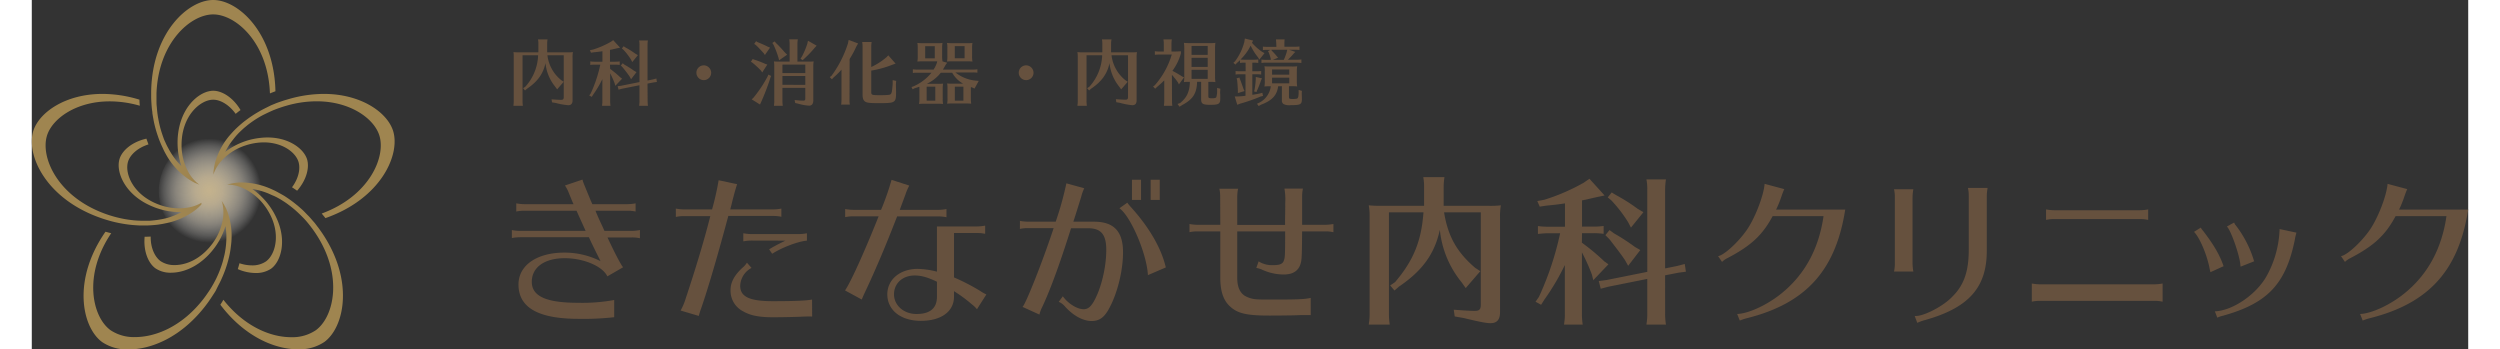 <svg xmlns="http://www.w3.org/2000/svg" xmlns:xlink="http://www.w3.org/1999/xlink" viewBox="0 0 804.27 115.31" width="365" height="51"><rect x="0" y="0" width="804.27" height="115.31" fill="#333333" stroke="none"/><defs><style>.cls-1{fill:#66513e;}.cls-2{fill:url(#名称未設定グラデーション_3);}.cls-3{fill:#9f8550;}</style><radialGradient id="名称未設定グラデーション_3" cx="335.92" cy="49.65" r="9.91" gradientTransform="translate(-549.45 -26.95) scale(1.81 1.81)" gradientUnits="userSpaceOnUse"><stop offset="0" stop-color="#c4b28d"/><stop offset="0.1" stop-color="#c6b591" stop-opacity="0.96"/><stop offset="0.25" stop-color="#ccbc9c" stop-opacity="0.87"/><stop offset="0.42" stop-color="#d5c9af" stop-opacity="0.7"/><stop offset="0.62" stop-color="#e3dac8" stop-opacity="0.48"/><stop offset="0.83" stop-color="#f3f0e9" stop-opacity="0.2"/><stop offset="0.96" stop-color="#fff" stop-opacity="0"/></radialGradient></defs><g id="レイヤー_2" data-name="レイヤー 2"><g id="レイヤー_1-2" data-name="レイヤー 1"><path class="cls-1" d="M159.93,67.13a16.15,16.15,0,0,0,2.71.27h16.18c-.33-.76-.38-.82-1.57-3.79A12.81,12.81,0,0,0,176,61.23l5.79-1.95c.27,1.08.38,1.24,2.65,6.76l.6,1.36h11.58a16.67,16.67,0,0,0,2.7-.27v2.7a11.56,11.56,0,0,0-2.7-.27H186.07c.54,1.35,1.08,2.6,2.38,5.36l.59,1.3h9a15.69,15.69,0,0,0,2.71-.28v2.71a11.64,11.64,0,0,0-2.71-.27h-8c2.49,5.36,4.39,8.93,5.14,9.85l-5.19,3c-1.51-3.3-7.74-6-14.07-6-6.65,0-10.87,3-10.87,7.8s4.87,6.92,15.2,6.92a58.23,58.23,0,0,0,12-.92v5.68a90.36,90.36,0,0,1-11.74.54c-13.36,0-19.85-3.73-19.85-11.36,0-6.28,6.06-10.5,15.09-10.5a26.15,26.15,0,0,1,12,2.82c-1.57-3.14-3-6-3.84-7.9H161.18a16.05,16.05,0,0,0-2.71.27V75.94a14.66,14.66,0,0,0,2.71.28h21.64l-3-6.66H162.64a11.33,11.33,0,0,0-2.71.27Z"/><path class="cls-1" d="M212.6,68.86a16.15,16.15,0,0,0,2.71.27h9.25a91.07,91.07,0,0,0,2.17-9.63l6.11,1.3c-.16.43-.43,1.29-.87,2.86l-.59,2.22L231,67.45l-.44,1.68h14.18a16.45,16.45,0,0,0,2.7-.27v2.7a12.07,12.07,0,0,0-2.7-.27H229.92c-3.36,12.61-6.76,24.19-8.93,30.41a25.74,25.74,0,0,0-.81,2.59l-6-1.78a20.7,20.7,0,0,0,1.74-4.17c3.08-9.25,6-18.82,8.06-27h-8.66a11.87,11.87,0,0,0-2.71.27Zm45,35.65a10,10,0,0,0-1.08-.05l-1.89.05c-1.84.11-6.82.22-9.9.22-4.55,0-7.41-.54-9.8-1.9a7.63,7.63,0,0,1-4.27-7.08c0-2.6,1.3-5,4.11-7.52a6.47,6.47,0,0,0,1.3-1.52l1.52,1.73a6.94,6.94,0,0,0-3.74,5.9c0,3.62,3.09,5.08,10.72,5.08,6.76,0,11.19-.16,13-.54Zm-20.07-25.1a13.5,13.5,0,0,0-2.65.27V77a15,15,0,0,0,2.65.27h15.64a14.45,14.45,0,0,0,2.7-.27v2.44c-2.81.21-8.17,2.22-11.47,4.33l-1-1.47c1.2-.7,1.63-1,4.06-2.21l1.3-.65Z"/><path class="cls-1" d="M268.5,69a16.05,16.05,0,0,0,2.71.27h9.14a86.41,86.41,0,0,0,3.46-9.9l5.85,1.89A17.9,17.9,0,0,0,288.47,64l-1.14,3.09-.38,1-.43,1.19h12.71a17.35,17.35,0,0,0,2.71-.27v2.7a13.19,13.19,0,0,0-2.71-.27H285.65c-3.57,9.2-6.92,17.21-10.55,24.89-.54,1.14-.81,1.79-1.13,2.54l-5.52-3c1.84-2.6,6.54-13,11.09-24.46h-8.33a11.87,11.87,0,0,0-2.71.27ZM312,74.75a15.63,15.63,0,0,0,2.71-.27v2.71a11.64,11.64,0,0,0-2.71-.27h-7.57V91.58A67.43,67.43,0,0,1,313,96a13.91,13.91,0,0,0,2.11,1.19L312,102.08a8.8,8.8,0,0,0-1.62-1.57,46.64,46.64,0,0,0-5.95-4.39v1.79c0,4.92-4.22,8-10.93,8s-11.09-3.57-11.09-8.77c0-4.87,4.22-8.38,10-8.38a26.83,26.83,0,0,1,6.38.92V74.75ZM298.8,93c-3.19-1.52-5.19-2.06-7.36-2.06-4,0-6.82,2.6-6.82,6.22s3.2,6.49,7.42,6.49c4.49,0,6.76-1.89,6.76-5.73Z"/><path class="cls-1" d="M326.19,72.91a15.06,15.06,0,0,0,2.7.27H338a106.64,106.64,0,0,0,3.52-12.66l5.9,1.63a14.46,14.46,0,0,0-1,2.81l-1.95,6.22-.65,2h6.82c6.55,0,9.58,3.2,9.58,10.07,0,6.49-2.06,14.34-5,19.31-1.46,2.38-3,3.41-5.35,3.41-2.92,0-6.17-1.84-8.82-4.81A5.45,5.45,0,0,0,339,99.64l1.35-1.84c1.68,2.38,4.71,4.28,6.88,4.28,1.29,0,2.27-.71,3.3-2.49,2.43-4.17,4.16-11.26,4.16-17.1,0-5.08-1.73-7.14-5.95-7.14h-5.68c-3.52,11.2-6.87,20.45-9.52,26l-.11.22a12.12,12.12,0,0,0-.81,2.27l-5.58-2.54c1-.76,6.66-15,10.28-26h-8.44a11.3,11.3,0,0,0-2.7.27Zm42.25,17.91c-.38-7.08-5.68-19.47-9.41-22.07l2.6-1.84a16.11,16.11,0,0,0,1.3,1.57c5.95,6.6,9.95,13.47,11.41,19.8Zm-2.27-31.49V66h-3V59.33Zm6.17,0V66h-3V59.33Z"/><path class="cls-1" d="M392.29,65a11.51,11.51,0,0,0-.27-2.7h6.17a15.43,15.43,0,0,0-.27,2.7v9.25h15.79V72.54c.06-3.68.06-3.68.06-5.58a20.22,20.22,0,0,0-.27-4.7h6.11a12.14,12.14,0,0,0-.27,2.43v6.76l0,1.19v1.57h7.63a16.67,16.67,0,0,0,2.7-.27v2.71a11.56,11.56,0,0,0-2.7-.27h-7.63c-.06,7.63-.11,9.3-.44,10.44-.65,2.54-2.54,3.79-5.62,3.79a17.16,17.16,0,0,1-7-1.52,8.47,8.47,0,0,0-2.06-.65l.76-2.16a8.28,8.28,0,0,0,4.87,1.24c2.27,0,3.14-.43,3.52-1.67.32-.92.37-1.95.37-9.47H397.92V91.63c0,2.87.75,4.76,2.32,5.9A8.72,8.72,0,0,0,404,98.78c.92.1,1.84.1,7.09.1,6.65,0,9.14-.1,11.09-.54V104H420.1c-.76,0-1.19,0-2.49.06s-6.28.11-9,.11c-7.73,0-10.65-.71-13.2-3.14-2.11-2-3.08-5-3.08-9.36V76.38h-7.47a11.3,11.3,0,0,0-2.7.27V73.94a16,16,0,0,0,2.7.27h7.47Z"/><path class="cls-1" d="M466.26,70.48c1.35,7.79,4.27,12.82,10.17,17.91l1.73,1.13-4.82,5.58L472,93.2a32.51,32.51,0,0,1-7.2-17.36c-1.67,7.9-5.78,13.58-13.57,18.82l-1.41,1.25-1.41-1.68L450,93.15c6-7,8.65-13.47,9.35-22.51l.06-.54H448v33.82a21.88,21.88,0,0,0,.27,3.24h-6.93l.06-.54a17.23,17.23,0,0,0,.22-2.7V71.13a17.55,17.55,0,0,0-.28-3.35,39.29,39.29,0,0,0,4.06.16H459.6V61.72a16.9,16.9,0,0,0-.27-3.25h7a20.87,20.87,0,0,0-.27,3.25v6.22h14.82a30,30,0,0,0,4.06-.16,21.48,21.48,0,0,0-.27,4v31.33c0,2.38-1,3.57-3.14,3.57-1.46,0-3.84-.49-9-1.73l-2.82-.49-.32-2.22c2.92.22,5.46.38,6.93.38s2-.43,2-2V70.1H466.2Z"/><path class="cls-1" d="M511.69,80.11a71.31,71.31,0,0,1,7.46,6.22l1.3.92-5,5.25L515,90.66a62.09,62.09,0,0,0-3.3-7.36v20.62a21.88,21.88,0,0,0,.27,3.24h-6.17l.06-.54a17.12,17.12,0,0,0,.21-2.7V87.47l-.05.16-.16.27a76.07,76.07,0,0,1-6.5,10.93l-1.13,1.78-1.84-1L497.51,98a99.16,99.16,0,0,0,7-21H500c-1.14.06-1.25.06-2.82.22v-2.6a23.76,23.76,0,0,0,3.25.22h5.68V67.13c-1.89.32-4.38.59-6.17.75l-2.16.33-.81-1.84,2.33-.43a66.19,66.19,0,0,0,13-5.63l1.89-1.3,5,5.52-2.38.49-2.81.64c-1.08.28-1.51.33-2.27.49v8.66h3.89a23.76,23.76,0,0,0,3.25-.22v2.6a23.15,23.15,0,0,0-3.25-.22h-3.89Zm27.48,23.81a23.37,23.37,0,0,0,.27,3.24H533l.06-.54a17.23,17.23,0,0,0,.22-2.7V92.07l-12.93,2.59-2.44.65-.65-2.54,2.49-.32,13.53-2.71V62.47a16.27,16.27,0,0,0-.28-3.24h6.44a22.19,22.19,0,0,0-.27,3.24V88.6l4-.81,2.48-.65.38,2.55-2.43.32-4.44.87ZM522.24,77a70.72,70.72,0,0,1,7,4.54l1.73,1-4,5.2-1-1.79c-1.24-1.89-2.6-3.62-5-6.76a1.53,1.53,0,0,1-.27-.32l-1.25-1.25,1.36-1.68ZM523,64.42a59.3,59.3,0,0,1,7.08,4.49L532,70.05l-4.11,5.08-1-1.89a45.65,45.65,0,0,0-5.47-7.09l-1.19-1,1.3-1.62Z"/><path class="cls-1" d="M598.31,71c-3.41,18.88-13.26,29.27-32,34a16.51,16.51,0,0,0-2.49.82l-.87-2.17c4.06-.16,10.66-3.35,15.37-7.41q10.88-9.25,13.14-24.89H574.66c-3.35,6.22-7,9.69-14.82,13.8a7.31,7.31,0,0,0-1.89,1.3l-1.3-1.9c1.89-.27,6.38-4.33,9.14-8.17,2.76-3.68,5.9-11.58,6.22-15.69l6.49,1.74c-.21.43-.54,1.29-.92,2.37a33.82,33.82,0,0,1-1.78,4.39h22.83Z"/><path class="cls-1" d="M614.73,89.63a11.78,11.78,0,0,0,.27-2.7V65.18a12.21,12.21,0,0,0-.27-2.71h6.38a16.68,16.68,0,0,0-.27,2.71V86.93a15.94,15.94,0,0,0,.27,2.7Zm6.81,14.66c2.6.33,9.42-3.13,12.45-6.38,3.79-3.73,5.41-8.28,5.41-15.47V64.74a12.12,12.12,0,0,0-.27-2.7h6.49a16.67,16.67,0,0,0-.27,2.7V82.49c.11,12.34-5.9,19.15-20.56,23.21a15,15,0,0,0-2.38.87Z"/><path class="cls-1" d="M703.39,99.59a11.59,11.59,0,0,0-2.71-.27H662.92a11.33,11.33,0,0,0-2.71.27v-6a16.15,16.15,0,0,0,2.71.27h37.76a16.68,16.68,0,0,0,2.71-.27Zm-4.76-27a11.59,11.59,0,0,0-2.71-.27H667.63a11.33,11.33,0,0,0-2.71.27V69.13a16.05,16.05,0,0,0,2.71.27h28.29a16.68,16.68,0,0,0,2.71-.27Z"/><path class="cls-1" d="M719.18,89.85c-.16-.7-.22-.92-.43-1.95-.92-4.27-3.2-9.58-5-11.36L716,75.13a4.15,4.15,0,0,0,.7,1c3.63,4.71,5.58,8.12,6.82,11.74Zm1.46,12.93c6.17-.27,14.12-5.9,17.37-12.17a34.29,34.29,0,0,0,4-15l5.57,1.19a13.88,13.88,0,0,0-.54,2.32c-3,14.66-9,21-23.75,25.11a7.68,7.68,0,0,0-1.84.64ZM729.13,88l-.1-.87c-.33-3-2.71-10-4.12-12a4.08,4.08,0,0,1-.27-.38L727,73.46a2.81,2.81,0,0,0,.6,1,36.07,36.07,0,0,1,6,11.8l-4.49,1.78Z"/><path class="cls-1" d="M803.94,71c-3.4,18.88-13.25,29.27-32,34a16.51,16.51,0,0,0-2.49.82l-.87-2.17c4.06-.16,10.66-3.35,15.37-7.41q10.88-9.25,13.14-24.89H780.3c-3.35,6.22-7,9.69-14.82,13.8a7.59,7.59,0,0,0-1.9,1.3l-1.3-1.9c1.9-.27,6.39-4.33,9.15-8.17,2.76-3.68,5.9-11.58,6.22-15.69l6.49,1.74c-.21.43-.54,1.29-.92,2.37a33.82,33.82,0,0,1-1.78,4.39h22.83Z"/><path class="cls-1" d="M170.23,18.42a12.45,12.45,0,0,0,4.57,8.06l.78.51-2.16,2.51-.61-.85a14.57,14.57,0,0,1-3.24-7.82c-.76,3.56-2.61,6.11-6.11,8.47l-.64.56-.63-.75.73-.49a16.28,16.28,0,0,0,4.21-10.13l0-.24H162V33.47a9.66,9.66,0,0,0,.12,1.46H159l0-.25a7.76,7.76,0,0,0,.09-1.21V18.71A7.81,7.81,0,0,0,159,17.2a15.91,15.91,0,0,0,1.83.08h6.4V14.47a7.73,7.73,0,0,0-.12-1.46h3.14a9.31,9.31,0,0,0-.12,1.46v2.81h6.67a12.27,12.27,0,0,0,1.83-.08,9.34,9.34,0,0,0-.12,1.83v14.1c0,1.07-.47,1.6-1.42,1.6A22,22,0,0,1,173,34l-1.27-.21-.15-1c1.32.09,2.46.17,3.12.17s.9-.2.9-.88V18.25H170.2Z"/><path class="cls-1" d="M190.92,22.75a32.35,32.35,0,0,1,3.36,2.8l.58.42-2.24,2.36-.22-.83a28.23,28.23,0,0,0-1.48-3.31v9.28a9.66,9.66,0,0,0,.12,1.46h-2.78l0-.25a7.76,7.76,0,0,0,.09-1.21V26.06l0,.08-.07.12a34.56,34.56,0,0,1-2.93,4.92l-.51.8-.82-.46.51-.73a44.94,44.94,0,0,0,3.14-9.45h-2.05c-.51,0-.56,0-1.26.1V20.27a10.86,10.86,0,0,0,1.46.1h2.55V16.91c-.85.15-2,.27-2.77.34l-1,.15-.36-.83,1-.2a29.74,29.74,0,0,0,5.84-2.53l.85-.58,2.27,2.48-1.07.22-1.27.29c-.49.12-.68.15-1,.22v3.9h1.75a11,11,0,0,0,1.46-.1v1.17a10.75,10.75,0,0,0-1.46-.1h-1.75Zm12.37,10.72a9.66,9.66,0,0,0,.12,1.46h-2.9l0-.25a7.76,7.76,0,0,0,.09-1.21V28.14l-5.82,1.16-1.09.3-.3-1.15,1.13-.14,6.08-1.22V14.82a7.82,7.82,0,0,0-.12-1.47h2.9a9.33,9.33,0,0,0-.12,1.47V26.58l1.8-.37,1.12-.29.17,1.14-1.1.15-2,.39Zm-7.62-12.1a32.26,32.26,0,0,1,3.16,2l.78.44-1.78,2.34-.44-.81c-.56-.85-1.17-1.63-2.26-3a.57.57,0,0,1-.12-.15l-.56-.56.61-.75Zm.34-5.68a28.07,28.07,0,0,1,3.19,2l.87.51-1.85,2.29-.44-.85a20.08,20.08,0,0,0-2.46-3.19l-.53-.46.58-.73Z"/><path class="cls-1" d="M224.27,24a2.44,2.44,0,1,1-2.43-2.43A2.48,2.48,0,0,1,224.27,24Z"/><path class="cls-1" d="M238.49,19.69a30.7,30.7,0,0,1,3.6,1.38l.71.25-1.68,2.58-.41-.59a30.74,30.74,0,0,0-2.78-2.58l-.54-.34.59-.92Zm5.58,5.38-.2.44a74.71,74.71,0,0,1-3.19,8.35l-.29.65-2.75-1.72.53-.47a40.53,40.53,0,0,0,4.8-7.23l.17-.46Zm-4.58-11.2c1.17.46,2.36,1,3.55,1.58l.66.27L242,18.15l-.39-.58c-1.37-1.49-1.88-2.05-2.63-2.73l-.51-.34.63-.9Zm6.23.39c.95.9,1.46,1.46,3,3.19l.63.6L246.7,19.9l-.27-1a29.16,29.16,0,0,0-1.56-4.07l-.41-.65.75-.51Zm2.07,19.21a11.22,11.22,0,0,0,.12,1.46H245l0-.25a7.87,7.87,0,0,0,.1-1.21V21.85a9.58,9.58,0,0,0-.12-1.58,16.36,16.36,0,0,0,1.82.07h3.36V14.45a7.67,7.67,0,0,0-.12-1.46h2.83a9.48,9.48,0,0,0-.13,1.46v5.89h3.53a13.93,13.93,0,0,0,1.83-.07,10.06,10.06,0,0,0-.12,1.9v11c0,1.12-.49,1.71-1.39,1.71a16.48,16.48,0,0,1-3.55-.64L252,34,251.81,33a22.1,22.1,0,0,0,2.8.22c.58,0,.73-.15.73-.74V29h-7.55Zm7.55-12.15h-7.55v2.8h7.55Zm0,6.69V25.09h-7.55V28Zm3.75-12.93-.71.76a33.45,33.45,0,0,1-3.33,3.48l-.59.56-.7-.51.44-.66A25.65,25.65,0,0,0,256,14.45l.22-1Z"/><path class="cls-1" d="M269.93,33.08a7.08,7.08,0,0,0,.12,1.46h-2.9l.05-.24a8.39,8.39,0,0,0,.08-1.22V23a26.38,26.38,0,0,1-2.56,2.53l-.61.63-.7-.7L264,25a36.54,36.54,0,0,0,5.41-10.64l.24-1.17,3.12,1.15-.61,1.07a32.09,32.09,0,0,1-2.19,4.07Zm7.18-2.73c0,1,.2,1.07,2.71,1.07,1.12,0,1.92,0,2.85-.09,1.16-.1,1.26-.32,1.51-3.66V26.45l1.16.25-.09,1.14c0,.88.05,1.54.05,2.41,0,3.73-.13,3.8-5.9,3.8-2.82,0-3.8-.12-4.38-.56s-.78-1.12-.78-2.48V15.33a7.67,7.67,0,0,0-.12-1.46h3.12a9.48,9.48,0,0,0-.13,1.46v6.79a21.58,21.58,0,0,0,5-3.21l.63-.64L285.15,21l-.9.3a33.69,33.69,0,0,1-7.14,2Z"/><path class="cls-1" d="M294.16,20.25h-.32c-.63,0-.85,0-1.51.07a9.16,9.16,0,0,0,.12-1.83v-2.8a7.88,7.88,0,0,0-.12-1.51,15.91,15.91,0,0,0,1.83.08h4.65a12.27,12.27,0,0,0,1.83-.08,9.23,9.23,0,0,0-.13,1.83v2.48a8.5,8.5,0,0,0,.13,1.78l1.53.44-.54.73c-.43.83-.68,1.22-.87,1.53h9.93a9.51,9.51,0,0,0,1.46-.1V24a10.68,10.68,0,0,0-1.46-.09h-5.82a12.67,12.67,0,0,0,6.5,2.68l1.22.12-1.39,2.53-.73-.34-.26-.1-.22-.05v3.65a9.4,9.4,0,0,0,.12,1.83,13.49,13.49,0,0,0-1.44-.07h-5c-.63,0-.85,0-1.51.07a9.16,9.16,0,0,0,.12-1.83V29.09a7.93,7.93,0,0,0-.12-1.54,16.45,16.45,0,0,0,1.83.07h3.45A9.28,9.28,0,0,1,303.83,24h-3.75a13.06,13.06,0,0,1-4.63,3.67H299a13.85,13.85,0,0,0,1.82-.07,9.28,9.28,0,0,0-.12,1.83v3.06a9.4,9.4,0,0,0,.12,1.83,13.43,13.43,0,0,0-1.43-.07h-5c-.63,0-.85,0-1.51.07a9,9,0,0,0,.13-1.83V28.65c-.15,0-.56.19-1.59.48l-.65.34-.39-.75.7-.22A16,16,0,0,0,297,24h-4.89c-.51,0-.56,0-1.27.09V22.87a9.6,9.6,0,0,0,1.46.1h5.38a9.7,9.7,0,0,0,1.1-2.24l.1-.48Zm3.92-5h-3.17v4h3.17Zm.17,13.37H295.4v4.62h2.85ZM310.4,18.49a9.46,9.46,0,0,0,.12,1.83,13.43,13.43,0,0,0-1.43-.07h-5.46c-.63,0-.85,0-1.51.07a9.16,9.16,0,0,0,.12-1.83v-2.8a7.88,7.88,0,0,0-.12-1.51,15.91,15.91,0,0,0,1.83.08h4.75a12.06,12.06,0,0,0,1.82-.08A9.34,9.34,0,0,0,310.4,16Zm-2.48-3.26h-3.24v4h3.24Zm-.39,13.37H304.7v4.62h2.83Z"/><path class="cls-1" d="M330.68,24a2.44,2.44,0,1,1-2.43-2.43A2.48,2.48,0,0,1,330.68,24Z"/><path class="cls-1" d="M356.44,18.42A12.46,12.46,0,0,0,361,26.48l.78.51-2.17,2.51-.61-.85a14.65,14.65,0,0,1-3.24-7.82c-.75,3.56-2.6,6.11-6.11,8.47l-.63.56-.63-.75.73-.49a16.34,16.34,0,0,0,4.21-10.13l0-.24h-5.16V33.47a11.22,11.22,0,0,0,.12,1.46h-3.11l0-.25a7.87,7.87,0,0,0,.1-1.21V18.71a8.69,8.69,0,0,0-.12-1.51,15.83,15.83,0,0,0,1.82.08h6.41V14.47a7.15,7.15,0,0,0-.13-1.46h3.15a9.58,9.58,0,0,0-.13,1.46v2.81H363a12.13,12.13,0,0,0,1.82-.08,10.19,10.19,0,0,0-.12,1.83v14.1c0,1.07-.46,1.6-1.41,1.6a22.07,22.07,0,0,1-4.07-.78L358,33.74l-.15-1c1.31.09,2.46.17,3.12.17s.9-.2.9-.88V18.25h-5.43Z"/><path class="cls-1" d="M376.39,33.47a9.66,9.66,0,0,0,.12,1.46h-2.78l0-.25a7.87,7.87,0,0,0,.1-1.21V26.53c-.61.63-1.51,1.43-2.42,2.21l-.58.54-.68-.73.56-.41A26.69,26.69,0,0,0,376.31,18H372a11.71,11.71,0,0,0-1.27.1V16.91a11,11,0,0,0,1.46.1h1.49V14.47a7.15,7.15,0,0,0-.13-1.46h2.78a9.31,9.31,0,0,0-.12,1.46V17h.49a24,24,0,0,0,2.62-.08v.73a17.41,17.41,0,0,1-2.8,5.73,34.32,34.32,0,0,1,3.19,1.85l.66.31-1.7,2.32-.32-.66a29.08,29.08,0,0,0-2-2.51ZM384.67,27c-.12,3.88-1.37,5.8-5,7.72l-.78.52-.69-.93.86-.29c2.26-1.83,3.14-3.78,3.23-7h-.85c-.22,0-.44,0-1.12.08a10.58,10.58,0,0,0,.12-1.95v-9a10.87,10.87,0,0,0-.12-2,16.72,16.72,0,0,0,1.8.08h6.77a12.2,12.2,0,0,0,1.83-.08,11.07,11.07,0,0,0-.12,2v9a10.91,10.91,0,0,0,.12,1.95,12.74,12.74,0,0,0-1.41-.08h-.93v4.8c0,.51.25.63,1.15.63s1.34-.12,1.48-.36a6.56,6.56,0,0,0,.27-2.14l0-.93,1.07.27-.08,1.12a8.06,8.06,0,0,0,.05.88c0,.51,0,.92,0,1.26,0,1.76-.49,2.05-3.31,2.05-2.44,0-3-.34-3-1.8V27Zm3.5-11.83h-5.33v2.95h5.33Zm0,3.92h-5.33v3h5.33Zm-5.33,3.95v3h5.33v-3Z"/><path class="cls-1" d="M402.9,23.53h1.46a10.88,10.88,0,0,0,1.46-.09V24.6a10.68,10.68,0,0,0-1.46-.09H402.9V31.3c1.07-.17,1.56-.27,2.48-.44l.83-.24.22,1.05-.8.19a52.81,52.81,0,0,1-6.7,2.34l-1,.39-.83-2.75h1.14c.9-.05,1.34-.08,2.41-.22V24.51h-2c-.51,0-.56,0-1.27.09V23.44a11,11,0,0,0,1.46.09h1.85V20.68h-.58c-.51,0-.56,0-1.27.1v-.92c-.29.29-.48.46-1,.9l-.51.56-.68-.59.56-.51a18.5,18.5,0,0,0,3.05-6.35l.17-1.15,2.72.68-.36.73a17.26,17.26,0,0,0,3.38,3l.76.41-1.71,2.14-.44-.75a18.78,18.78,0,0,1-2.43-3.87A16.32,16.32,0,0,1,399,19.64a8,8,0,0,0,1.24.07h3.17a9.51,9.51,0,0,0,1.46-.1v1.17a10.75,10.75,0,0,0-1.46-.1h-.51Zm-4.07,2.61c.32.8.68,1.82,1.17,3.24l.34.68-2.21.66,0-.81c-.07-1.73-.14-2.55-.26-3.53l-.17-.51.95-.27Zm7.26-.29-.32.68a28.85,28.85,0,0,1-1.31,3.33l-.17.52-.81-.2.15-.49a30.49,30.49,0,0,0,.41-3.53l0-.75Zm5.33,2.63c-.34,2.92-2,4.72-5.6,6.06L405,35l-.56-.75.82-.39A7,7,0,0,0,409,28.48h-.61a14.19,14.19,0,0,0-1.49.07,9.16,9.16,0,0,0,.12-1.83V23.39a7.94,7.94,0,0,0-.12-1.51,17.55,17.55,0,0,0,1.8.07h7.19a13.77,13.77,0,0,0,1.82-.07,10.07,10.07,0,0,0-.12,1.82v3a10.33,10.33,0,0,0,.12,1.83,13.43,13.43,0,0,0-1.43-.07H415V32c0,.61.15.68,1.36.68a4.74,4.74,0,0,0,.88-.07c.73,0,.9-.39.95-1.93v-1l1.07.32-.05,1c.05.88.05,1.22.05,1.71,0,1.75-.44,2-3.65,2a4.39,4.39,0,0,1-2.41-.36,1.33,1.33,0,0,1-.54-1.19v-4.7Zm-.61-14.08c0-.24-.05-.7-.1-1.39h2.85c-.05.66-.07,1-.07,1.42v1H417a10.88,10.88,0,0,0,1.46-.09v1.16a10.68,10.68,0,0,0-1.46-.09h-2l2.12.73-.39.34a24.13,24.13,0,0,1-2.09,2.24h3a11,11,0,0,0,1.46-.1v1.17a10.75,10.75,0,0,0-1.46-.1H407.18c-.51,0-.56,0-1.26.1V19.66a11,11,0,0,0,1.46.1H409l0-.27a13.65,13.65,0,0,0-.71-2.24l-.22-.37.83-.43h-1.24c-.51,0-.56,0-1.27.09V15.38a11,11,0,0,0,1.46.09h3Zm-1.51,2.31A19.64,19.64,0,0,1,411,18.59l.41.46-1.75.71h3.63a16.85,16.85,0,0,0,1.07-3l.05-.34h-5.24Zm5.8,6.21h-5.68v1.73h5.68Zm-5.68,2.71V27.5h5.68V25.63Z"/><circle class="cls-2" cx="59.88" cy="63.1" r="17.97"/><path class="cls-3" d="M65.76,81c-.08.72-.17,1.45-.3,2.18s-.27,1.35-.43,2-.3,1.17-.47,1.75-.39,1.26-.61,1.89-.45,1.21-.7,1.83c-.1.26-.21.51-.33.77-.3.72-.63,1.43-1,2.14s-.68,1.32-1,2-.64,1.11-1,1.67-.75,1.17-1.15,1.74c-.19.29-.39.57-.6.86l-.59.8c-8,10.58-18,14.72-25.66,14.72a14.83,14.83,0,0,1-8.68-2.42c-6.68-4.85-10-20.5,1.09-36.44.63.18,1.26.34,1.89.5C16.81,90.91,20,104.68,26,109a13.85,13.85,0,0,0,8.12,2.27c6.75,0,15.39-3.48,22.36-12.36.32-.41.63-.82.94-1.25l.29-.42c.41-.58.81-1.17,1.19-1.76s.68-1.11,1-1.68.75-1.37,1.08-2.06a35.84,35.84,0,0,0,1.62-4c.23-.66.43-1.31.6-2s.29-1.14.42-1.71c.16-.74.28-1.47.38-2.2s.17-1.57.21-2.35a22.43,22.43,0,0,0-.28-4.89,21.53,21.53,0,0,1-1.34,3.47,22.55,22.55,0,0,1-2.13,3.55,24.54,24.54,0,0,1-2.22,2.64c-4,4.12-8.56,5.77-12.26,5.77a8.8,8.8,0,0,1-5.17-1.45c-2.34-1.69-4-5.62-3.56-10.42q1,0,2-.06c-.05,3.72,1.36,6.73,3.25,8.1a8,8,0,0,0,4.66,1.31c3.87,0,8.78-2,12.57-7.24a18.41,18.41,0,0,0,3.43-8.57A13.56,13.56,0,0,0,63,67.5a9.18,9.18,0,0,0-.32-1.17,15.59,15.59,0,0,1,.84,1.33h0a16.43,16.43,0,0,1,1.12,2.4A23.74,23.74,0,0,1,65.76,81Z"/><path class="cls-3" d="M56,66.94v.54a16,16,0,0,1-1.94,1.81,23.73,23.73,0,0,1-10,4.44c-.7.16-1.43.28-2.17.39s-1.36.16-2.06.21-1.21.08-1.82.1H36c-.64,0-1.29-.05-2-.1l-.81-.06c-.77-.08-1.55-.17-2.34-.29s-1.46-.24-2.2-.39-1.25-.27-1.89-.43-1.34-.35-2-.56c-.33-.09-.66-.2-1-.31s-.64-.2-.95-.32C4.5,65.6-2,51,.53,43.12,2.49,37.1,11.08,31,23.35,31A42,42,0,0,1,35.54,32.9c0,.65.06,1.3.11,2a36,36,0,0,0-9.93-1.44c-11.06,0-18.86,5.65-20.66,11.18-2.3,7.07,3.23,20.08,19,25.87q.72.27,1.47.51l.49.15c.69.22,1.37.41,2.06.58s1.26.3,1.89.43,1.52.28,2.27.38a32.72,32.72,0,0,0,4.25.31H37c.54,0,1.07,0,1.6,0s1.19-.07,1.77-.14c.75-.07,1.49-.18,2.21-.32a23.38,23.38,0,0,0,2.3-.52A22.86,22.86,0,0,0,49.44,70h-.71a19.41,19.41,0,0,1-3-.22,22.05,22.05,0,0,1-4-.92,18.74,18.74,0,0,1-1.83-.67C30.74,64.47,27.59,56.68,29,52.37c.89-2.75,4.12-5.54,8.84-6.6.22.65.45,1.28.68,1.9-3.55,1.11-6,3.38-6.72,5.61-1.32,4.06,1.83,11.58,11,14.55l.51.16a20,20,0,0,0,3,.62,19.42,19.42,0,0,0,2.38.16A17.4,17.4,0,0,0,52,68.44,13.15,13.15,0,0,0,56,66.94Z"/><path class="cls-3" d="M80.43,30.13c-.61.22-1.22.46-1.82.71C78,14,67.32,4.76,59.88,4.76S41.79,14,41.16,30.84c0,.52,0,1,0,1.57,0,.16,0,.33,0,.5,0,.72,0,1.43.08,2.14s.1,1.29.18,1.92c.09.78.2,1.54.35,2.29a33.7,33.7,0,0,0,1,4.16c.21.67.43,1.32.67,2s.43,1.1.68,1.62a21.8,21.8,0,0,0,1,2,23.34,23.34,0,0,0,1.23,2.06,22.17,22.17,0,0,0,3.08,3.77,20.64,20.64,0,0,1-.94-3.54,23.75,23.75,0,0,1-.37-4.19,23.42,23.42,0,0,1,.49-4.89c1.67-8,7.25-12.29,11.3-12.29,2.9,0,6.55,2.22,9,6.37-.55.4-1.09.82-1.61,1.25-2.14-3-5.06-4.67-7.41-4.67-4.26,0-10.45,5.31-10.45,14.93a18.44,18.44,0,0,0,2.27,9,13.32,13.32,0,0,0,2.68,3.37,11,11,0,0,0,.94.75c-.49-.17-1-.37-1.47-.59A17.49,17.49,0,0,1,51.54,59a23.66,23.66,0,0,1-7.31-8.15,21.48,21.48,0,0,1-1-2c-.3-.61-.58-1.24-.85-1.89s-.44-1.1-.64-1.68-.43-1.25-.62-1.89-.36-1.25-.52-1.9c-.06-.26-.13-.54-.19-.81s-.17-.76-.23-1.14-.15-.78-.21-1.17-.12-.69-.16-1a.36.36,0,0,1,0-.1c0-.35-.09-.71-.13-1.06-.07-.63-.13-1.28-.17-1.93s-.09-1.39-.1-2.09c0-.35,0-.69,0-1s0-.68,0-1C39.74,10.72,51.62,0,59.88,0S80,10.72,80.43,30.13Z"/><path class="cls-3" d="M96.93,72c-.4-.52-.81-1-1.23-1.51,15.78-5.79,21.31-18.8,19-25.87-1.8-5.53-9.6-11.18-20.66-11.18a35.88,35.88,0,0,0-9.92,1.44c-.5.13-1,.29-1.5.45l-.48.16c-.68.23-1.34.47-2,.73s-1.2.51-1.79.78-1.4.67-2.08,1a34.77,34.77,0,0,0-3.64,2.25c-.57.4-1.12.81-1.64,1.24s-.92.75-1.35,1.15-1.09,1-1.59,1.54S67,45.35,66.52,46a22.62,22.62,0,0,0-2.67,4.15,22.25,22.25,0,0,1,5.19-3h0c.57-.24,1.15-.45,1.75-.65a23.26,23.26,0,0,1,4.84-1,20.83,20.83,0,0,1,2.2-.12c6.92,0,11.81,3.58,13,7.08.9,2.74-.07,6.88-3.25,10.5-.55-.39-1.12-.78-1.68-1.14,2.22-3,2.84-6.22,2.12-8.45C87,50.17,82.64,47,76.57,47a19.6,19.6,0,0,0-6,1,18.34,18.34,0,0,0-7.81,4.92,13,13,0,0,0-2.37,3.59,7.46,7.46,0,0,0-.43,1.13c0-.53,0-1.05.1-1.58a16.93,16.93,0,0,1,.51-2.59A23.57,23.57,0,0,1,66,43.94q.72-.81,1.53-1.59c.49-.47,1-.93,1.54-1.39s.92-.77,1.4-1.13,1.06-.8,1.62-1.18,1.08-.73,1.64-1.07c.23-.15.46-.29.7-.42.67-.41,1.36-.79,2.07-1.16s1.33-.66,2-1,1.17-.52,1.77-.77,1.3-.5,2-.73l1-.34,1-.29A42,42,0,0,1,96.42,31c12.27,0,20.86,6.09,22.82,12.11C121.79,51,115.27,65.59,96.93,72Z"/><path class="cls-3" d="M96.57,112.89a14.83,14.83,0,0,1-8.68,2.42c-7.64,0-17.64-4.14-25.65-14.72.36-.54.71-1.09,1-1.64,7,8.88,15.61,12.36,22.36,12.36A13.85,13.85,0,0,0,93.77,109c6-4.37,9.19-18.14-.19-32.11-.29-.43-.59-.85-.89-1.28-.1-.13-.2-.27-.31-.4-.42-.58-.86-1.13-1.31-1.68s-.85-1-1.28-1.45S88.72,71,88.17,70.47a33.66,33.66,0,0,0-3.28-2.77c-.56-.43-1.12-.82-1.68-1.18s-1-.65-1.52-.94-1.3-.72-2-1-1.43-.66-2.16-.93a23,23,0,0,0-4.75-1.25,22.23,22.23,0,0,1,3.73,3.21,22,22,0,0,1,1.88,2.27,23,23,0,0,1,2.47,4.27C84.23,79.53,82.26,86.3,79,88.69a8.83,8.83,0,0,1-5.13,1.43A14.87,14.87,0,0,1,68,88.83c.21-.65.39-1.3.56-1.94a12.8,12.8,0,0,0,4.12.71,7.92,7.92,0,0,0,4.62-1.3c3.45-2.51,5.32-10.44-.32-18.22a18.34,18.34,0,0,0-7.1-5.9A12.89,12.89,0,0,0,65.68,61a9,9,0,0,0-1-.05h-.17c.51-.16,1-.29,1.54-.4a17.36,17.36,0,0,1,2.62-.31l.81,0a24.32,24.32,0,0,1,9.89,2.31c.67.29,1.33.62,2,1s1.2.65,1.79,1,1,.64,1.53,1,1.07.76,1.6,1.16,1,.8,1.53,1.22l.64.56c.58.51,1.15,1,1.72,1.61s1,1,1.55,1.6.85,1,1.27,1.45.88,1.09,1.3,1.65c.22.27.43.55.63.83l.58.82C106.56,92.38,103.25,108,96.57,112.89Z"/></g></g></svg>